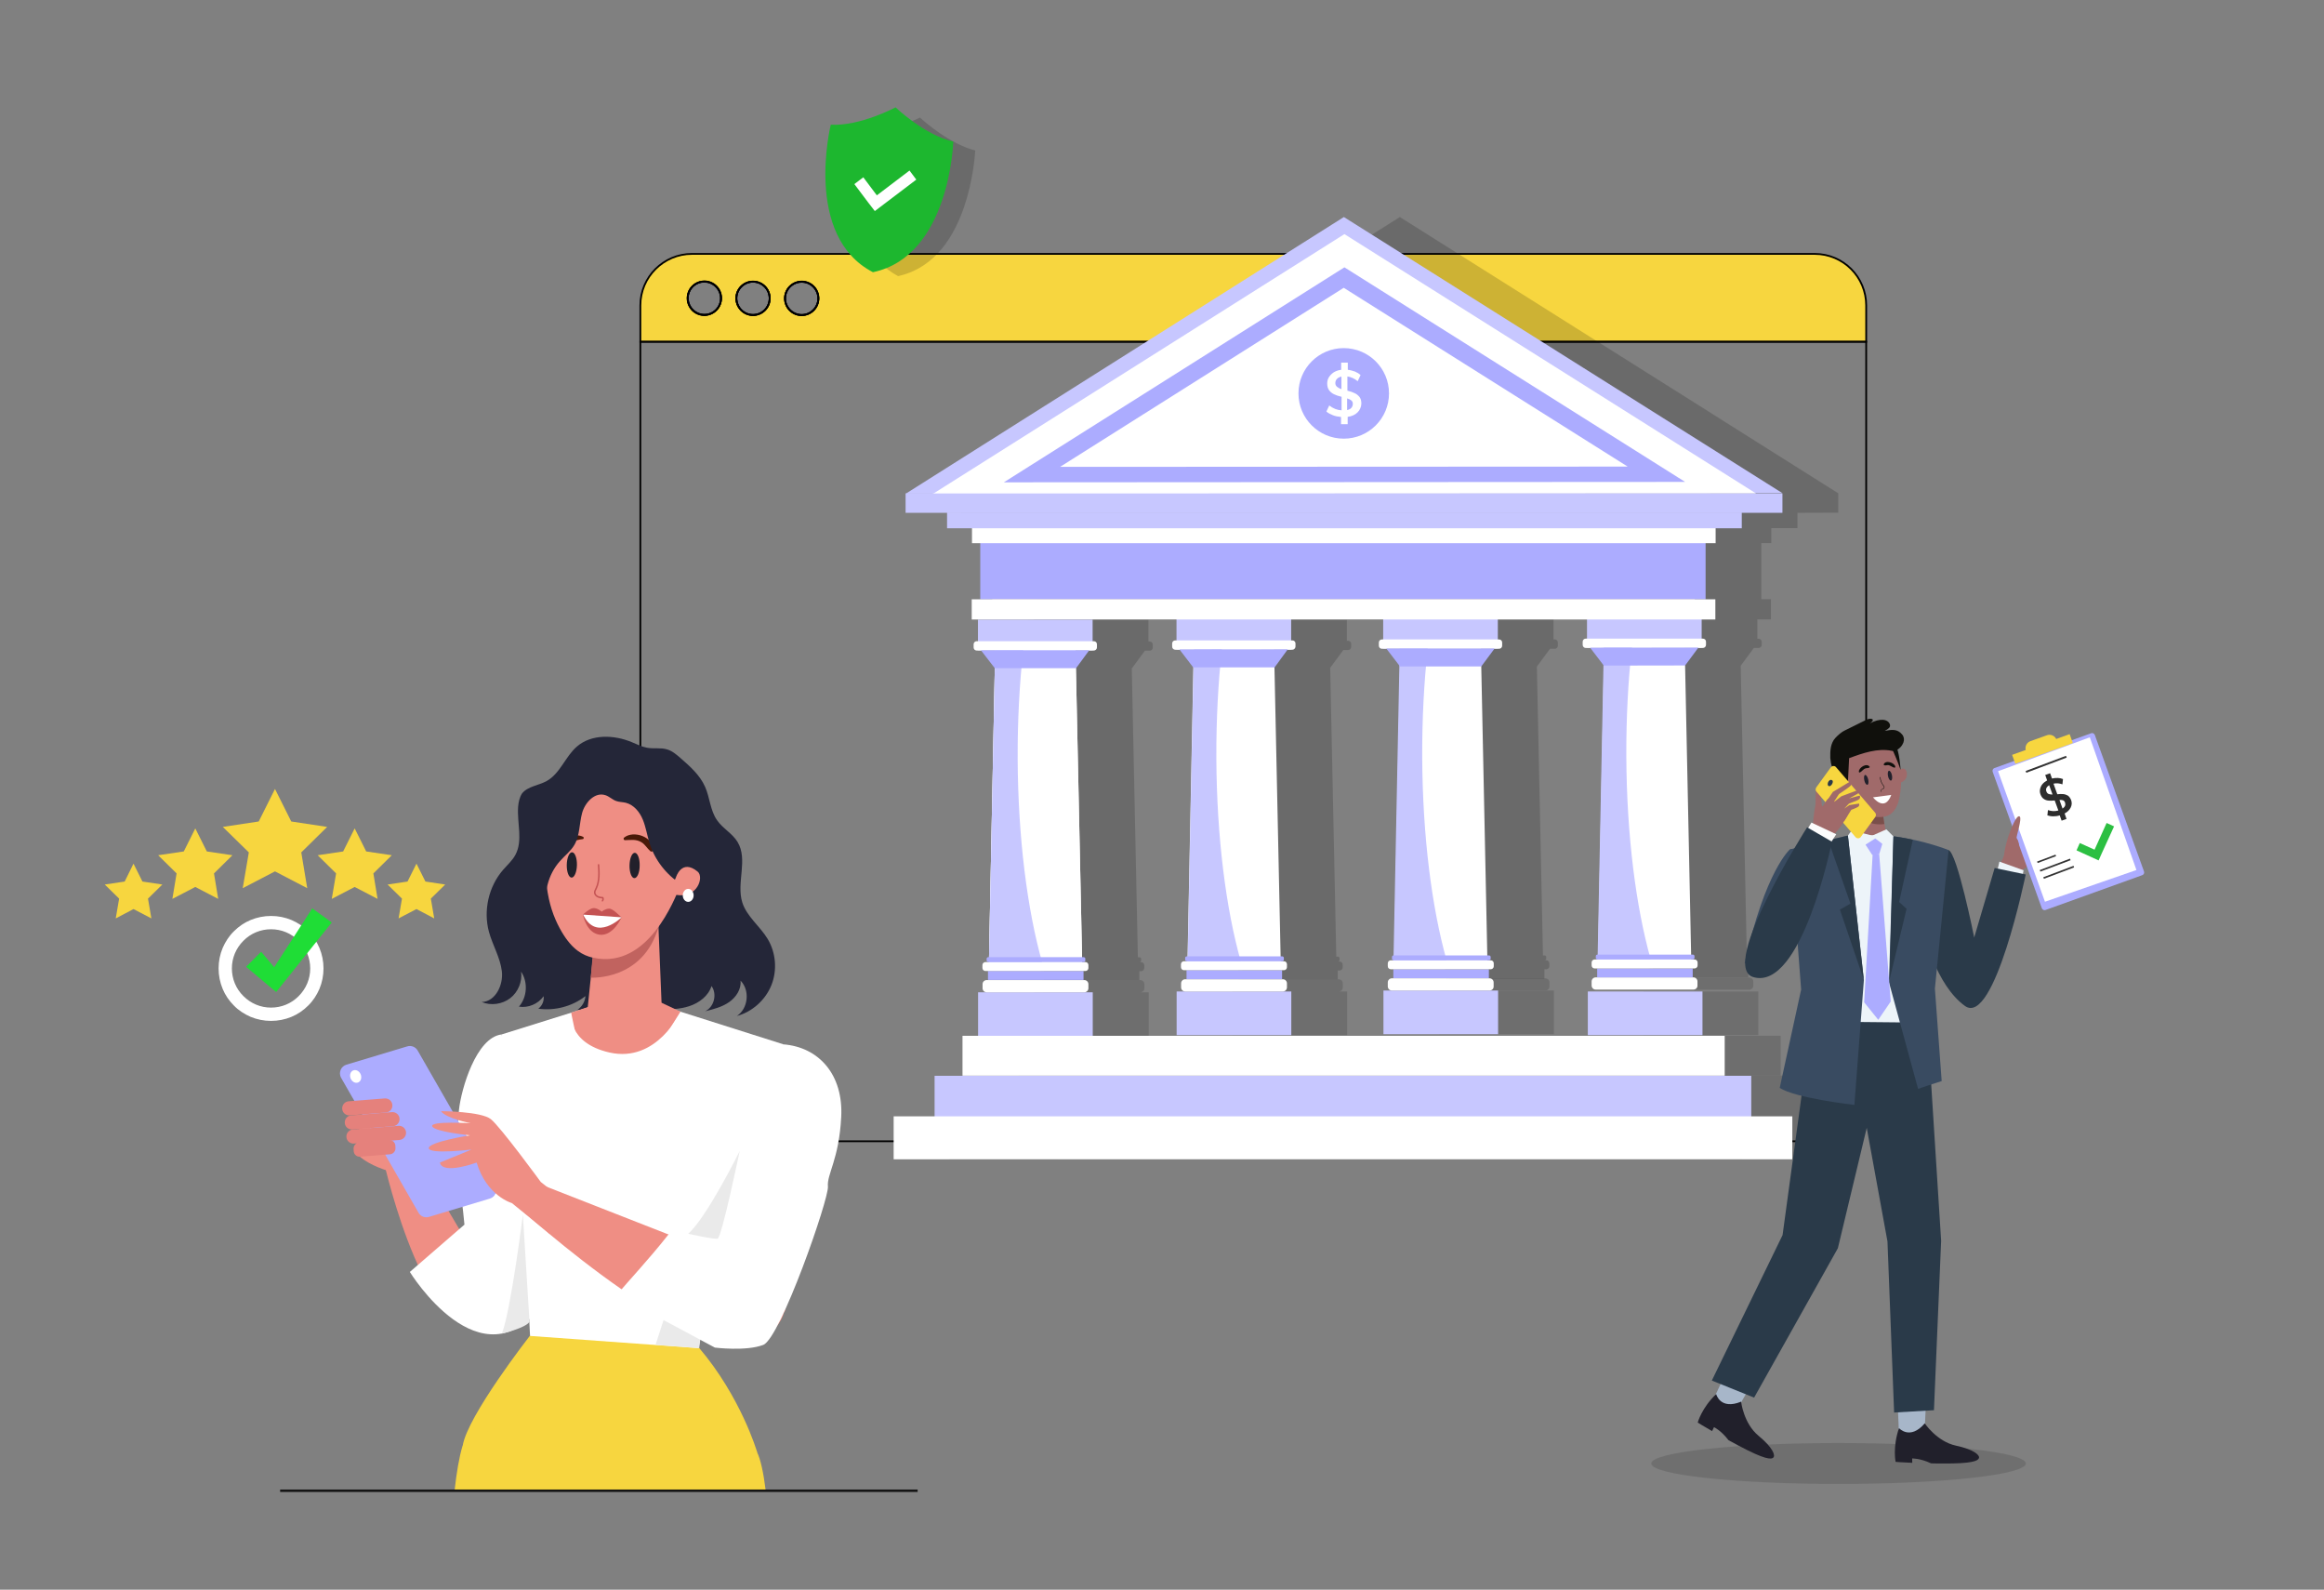<?xml version="1.0" encoding="utf-8"?>
<!-- Generator: Adobe Illustrator 26.4.1, SVG Export Plug-In . SVG Version: 6.00 Build 0)  -->
<svg version="1.1" id="Layer_1" xmlns="http://www.w3.org/2000/svg" xmlns:xlink="http://www.w3.org/1999/xlink" x="0px" y="0px"
	 viewBox="0 0 1714.8 1172.7" style="enable-background:new 0 0 1714.8 1172.7;" xml:space="preserve">
<rect x="0" y="0" width="1714.8" height="1172.7" fill="#808080" stroke="none"/>
<style type="text/css">
	.st0{fill:#F7D63F;stroke:#000000;stroke-width:1.308;stroke-miterlimit:10;}
	.st1{fill:none;stroke:#000000;stroke-width:1.308;stroke-miterlimit:10;}
	.st2{fill:none;stroke:#000000;stroke-width:1.308;stroke-miterlimit:10;}
	.st3{fill:none;stroke:#000000;stroke-width:1.308;stroke-miterlimit:10;}
	.st4{fill:none;stroke:#000000;stroke-width:1.308;stroke-miterlimit:10;}
	.st5{opacity:0.17;fill-rule:evenodd;clip-rule:evenodd;}
	.st6{opacity:0.14;}
	.st7{fill:#80989C;}
	.st8{fill:#C7C7FF;}
	.st9{fill:#E9CEB4;}
	.st10{fill:#FFFFFF;}
	.st11{fill:#ACACFF;}
	.st12{opacity:0.17;}
	.st13{opacity:0.22;}
	.st14{fill:#1DB72F;}
	.st15{fill:#EF8E84;}
	.st16{fill:#242638;}
	.st17{fill:#F7D63F;}
	.st18{fill:#C1635F;}
	.st19{fill:#21202B;}
	.st20{fill:#C45353;}
	.st21{fill:#491908;}
	.st22{fill:#E5817C;}
	.st23{fill:none;stroke:#141414;stroke-width:1.796;stroke-miterlimit:10;}
	.st24{fill:#1E1E1E;}
	.st25{fill:#A7B6C9;}
	.st26{fill:#2A3A49;}
	.st27{fill:#A06A6A;}
	.st28{fill:#EDF4F9;}
	.st29{fill:#7A4F4B;}
	.st30{fill:#394B61;}
	.st31{fill:#10100C;}
	.st32{opacity:0.25;}
	.st33{fill:#FCFCFC;}
	.st34{fill:none;stroke:#333333;stroke-width:1.18;stroke-miterlimit:10;}
	.st35{fill:none;stroke:#333333;stroke-width:1.396;stroke-miterlimit:10;}
	.st36{fill:none;stroke:#333333;stroke-width:1.239;stroke-miterlimit:10;}
	.st37{fill:#2CBF42;}
	.st38{fill:#EAEAEA;}
	.st39{fill:#2D2D2D;}
	.st40{fill:#1FDD36;}
</style>
<g id="Layer_2_00000089535583706132139920000008877217628369802885_">
</g>
<g>
	<path class="st0" d="M472.5,225.3v26.8h904.5v-26.8c0-21-17-38-38-38H510.6C489.6,187.3,472.5,204.4,472.5,225.3z M579.3,220
		c0-6.9,5.6-12.3,12.3-12.3c6.9,0,12.3,5.6,12.3,12.3c0,6.9-5.6,12.3-12.3,12.3C584.9,232.3,579.3,226.9,579.3,220z M543.3,220
		c0-6.9,5.6-12.3,12.3-12.3c6.9,0,12.3,5.6,12.3,12.3c0,6.9-5.6,12.3-12.3,12.3C548.9,232.3,543.4,226.9,543.3,220z M507.4,220
		c0-6.9,5.5-12.3,12.3-12.3s12.3,5.6,12.3,12.3c0,6.9-5.6,12.3-12.3,12.3C513,232.3,507.6,226.9,507.4,220z"/>
	
		<ellipse transform="matrix(0.707 -0.707 0.707 0.707 17.643 482.822)" class="st1" cx="591.6" cy="220.1" rx="12.3" ry="12.3"/>
	
		<ellipse transform="matrix(0.707 -0.707 0.707 0.707 7.148 457.374)" class="st1" cx="555.7" cy="220.1" rx="12.3" ry="12.3"/>
	
		<ellipse transform="matrix(0.16 -0.987 0.987 0.16 219.264 697.847)" class="st2" cx="519.7" cy="220.1" rx="12.3" ry="12.3"/>
	<path class="st3" d="M472.5,252.1v551.8c0,21,17,38,38,38h828.5c21,0,38-17.1,38-38V252.1H472.5z"/>
	
		<ellipse transform="matrix(0.924 -0.383 0.383 0.924 -44.639 215.645)" class="st4" cx="519.7" cy="220" rx="12.3" ry="12.3"/>
	
		<ellipse transform="matrix(0.707 -0.707 0.707 0.707 7.148 457.374)" class="st1" cx="555.7" cy="220.1" rx="12.3" ry="12.3"/>
	
		<ellipse transform="matrix(0.707 -0.707 0.707 0.707 17.643 482.822)" class="st1" cx="591.6" cy="220.1" rx="12.3" ry="12.3"/>
</g>
<g>
	<path class="st5" d="M1356.4,378.2l0-14.3l-87-54.8l-0.9-0.6l-235.6-148.4L709.5,364.2h-0.1v14.3l30.6,0l0,11.3l18.4,0v11h6.1
		l0,41.4h-6.3v14.9l4.6,0l0,16h-0.9c-1.3,0-2.3,1-2.3,2.3v2.3c0,1.3,1,2.3,2.3,2.3h3.3l9.9,13h0.1L771,706.2h-0.6
		c-0.7,0-1.2,0.5-1.2,1.2v1.2c0,0.7,0.5,1.2,1.2,1.2h-2.1c-1.2,0-2.2,1-2.2,2.2v2.2c0,1.2,1,2.2,2.2,2.2h1.9v6.6l70.5,0v-6.6h1.4
		c1.2,0,2.2-1,2.2-2.2v-2.2c0-1.2-1-2.2-2.2-2.2l-1.2,0c0.6,0,1.1-0.6,1.1-1.2v-1.2c0-0.7-0.5-1.2-1.2-1.2l-1.2,0l-4.5-213.2h0.1
		l9.6-13h3.5c1.3,0,2.3-1,2.3-2.3v-2.2c0-1.3-1-2.3-2.3-2.3h-0.9l0-16l61.9,0l0,15.4h-0.9c-1.2,0-2.3,1-2.3,2.3v2.3
		c0,1.3,1,2.3,2.3,2.3h3.3l9.9,13h0.1l-4.3,213.2h-0.6c-0.7,0-1.2,0.5-1.2,1.2v1.2c0,0.6,0.5,1.2,1.2,1.2h-2.1c-1.2,0-2.2,1-2.2,2.2
		v2.2c0,1.2,1,2.2,2.2,2.2h1.9v6.6l70.5,0v-6.6h1.4c1.2,0,2.2-1,2.2-2.2v-2.2c0-1.2-1-2.2-2.2-2.2h-1.3c0.7,0,1.2-0.5,1.2-1.2v-1.2
		c0-0.7-0.5-1.2-1.2-1.2h-1.2l-4.5-213.2h0.1l9.6-13h3.5c1.3,0,2.3-1,2.3-2.3l0-2.2c0-1.3-1-2.3-2.3-2.3h-0.9l0-15.4l67.9,0l0,14.8
		h-0.9c-1.2,0-2.3,1-2.3,2.3v2.2c0,1.3,1,2.3,2.3,2.3h3.3l9.5,12.4l-4.3,213.9h0c-0.7,0-1.2,0.5-1.2,1.2v1.2c0,0.6,0.5,1.2,1.1,1.2
		v0h-2c-1.2,0-2.2,1-2.2,2.2v2.2c0,1.2,1,2.2,2.2,2.2h1.9v6.6l70.5,0V715h1.4c1.2,0,2.2-1,2.2-2.2v-2.2c0-1.2-1-2.2-2.2-2.2h-1.3
		c0.7,0,1.2-0.5,1.2-1.2V706c0-0.7-0.5-1.2-1.2-1.2h-1.2l-4.5-213.2h0.1l9.6-13h3.5c1.3,0,2.3-1,2.3-2.3l0-2.3c0-1.3-1-2.3-2.3-2.3
		h-0.9l0-14.9l65.8,0l0,14.3h-0.9c-1.3,0-2.3,1-2.3,2.3v2.3c0,1.3,1,2.3,2.3,2.3h3.3l9.7,12.6l-4.3,213.6h-0.2
		c-0.7,0-1.2,0.5-1.2,1.2v1.2c0,0.7,0.5,1.2,1.2,1.2h-2.1c-1.2,0-2.2,1-2.2,2.2v2.2c0,1.2,1,2.2,2.2,2.2h1.9v6.6l70.5,0v-6.6h1.4
		c1.2,0,2.2-1,2.2-2.2V710c0-1.2-1-2.2-2.2-2.2l-1.3,0c0.7,0,1.2-0.5,1.2-1.2v-1.2c0-0.7-0.5-1.2-1.2-1.2l-1.2,0l-4.5-213.2h0.1
		l9.6-13h3.5c1.3,0,2.3-1,2.3-2.3v-2.2c0-1.3-1-2.3-2.3-2.3h-0.9l0-14.3l10,0V442h-7.1l0-41.4h7.4v-11l19.3,0l0-11.3L1356.4,378.2z"
		/>
	<g class="st6">
		<polygon points="1363.7,823.3 1333.4,823.3 1333.4,793.4 730.8,793.7 730.9,823.7 700.6,823.7 700.6,855.4 1363.7,855.1 		"/>
		<path d="M763,764.2l84.6,0l0-32.2l-6.2,0c1.7,0,3-1.4,3-3l0-3c0-1.7-1.4-3-3-3l-72.1,0c-1.7,0-3,1.4-3,3l0,3c0,1.7,1.4,3,3,3
			l36.1,0l-42.3,0L763,764.2z"/>
		<rect x="1212.8" y="731.4" width="84.6" height="32.2"/>
		<path d="M1218.6,730.1l72.1,0c1.7,0,3-1.4,3-3l0-3c0-1.7-1.4-3-3-3l-72.1,0c-1.7,0-3,1.4-3,3l0,3
			C1215.6,728.7,1216.9,730.1,1218.6,730.1z"/>
		<path d="M909.4,763.6l84.6,0l0-32.2l-42.3,0l36.1,0c1.7,0,3-1.4,3-3l0-3c0-1.7-1.4-3-3-3l-72.1,0c-1.7,0-3,1.4-3,3l0,3
			c0,1.7,1.4,3,3,3l-6.2,0L909.4,763.6z"/>
		<rect x="1062" y="730.7" width="84.6" height="32.2"/>
		<path d="M1068.2,730.7l72.1,0c1.7,0,3-1.4,3-3l0-3c0-1.7-1.4-3-3-3l-72.1,0c-1.7,0-3,1.4-3,3l0,3
			C1065.2,729.4,1066.6,730.7,1068.2,730.7z"/>
		<rect x="751.5" y="764.1" width="562.4" height="29.4"/>
	</g>
	<g>
		
			<ellipse transform="matrix(0.226 -0.974 0.974 0.226 459.228 1203.036)" class="st7" cx="986.3" cy="312.7" rx="9.7" ry="9.7"/>
		<polygon class="st8" points="991.6,160.1 668.3,364.2 1315.2,363.8 		"/>
		<rect x="732.1" y="423.2" class="st9" width="518.4" height="19"/>
		<rect x="689.6" y="793.6" class="st8" width="602.6" height="31.5"/>
		<rect x="659.4" y="823.5" class="st10" width="663.1" height="31.7"/>
		<rect x="721.6" y="457.1" class="st8" width="84.6" height="22.6"/>
		<rect x="721.7" y="732" class="st8" width="84.6" height="32.2"/>
		<path class="st10" d="M800.1,732l-72.1,0c-1.7,0-3-1.4-3-3l0-3c0-1.7,1.4-3,3-3l72.1,0c1.7,0,3,1.4,3,3l0,3
			C803.1,730.6,801.8,732,800.1,732z"/>
		<rect x="729" y="716.3" class="st11" width="70.5" height="6.6"/>
		<path class="st10" d="M800.9,716.3l-73.8,0c-1.2,0-2.2-1-2.2-2.2l0-2.2c0-1.2,1-2.2,2.2-2.2l73.8,0c1.2,0,2.2,1,2.2,2.2l0,2.2
			C803.1,715.3,802.1,716.3,800.9,716.3z"/>
		<polygon class="st10" points="798.5,709.7 729.7,709.7 734.3,479.7 793.6,479.7 		"/>
		<polygon class="st10" points="798.5,709.7 729.7,709.7 734.3,479.7 793.6,479.7 		"/>
		<path class="st10" d="M807.1,479.9l-86.4,0c-1.3,0-2.3-1-2.3-2.3l0-2.3c0-1.3,1-2.3,2.3-2.3l86.4,0c1.3,0,2.3,1,2.3,2.3l0,2.3
			C809.4,478.9,808.3,479.9,807.1,479.9z"/>
		<rect x="1171" y="455.2" class="st8" width="84.6" height="22.6"/>
		<rect x="1171.6" y="731.4" class="st8" width="84.6" height="32.2"/>
		<path class="st10" d="M1249.5,730l-72.1,0c-1.7,0-3-1.4-3-3l0-3c0-1.7,1.4-3,3-3l72.1,0c1.7,0,3,1.4,3,3l0,3
			C1252.6,728.7,1251.2,730,1249.5,730z"/>
		<rect x="1178.5" y="714.4" class="st11" width="70.5" height="6.6"/>
		<path class="st10" d="M1250.4,714.4l-73.8,0c-1.2,0-2.2-1-2.2-2.2l0-2.2c0-1.2,1-2.2,2.2-2.2l73.8,0c1.2,0,2.2,1,2.2,2.2l0,2.2
			C1252.6,713.4,1251.6,714.4,1250.4,714.4z"/>
		<polygon class="st10" points="1247.9,707.8 1179.1,707.8 1183.7,477.8 1243.1,477.7 		"/>
		<path class="st10" d="M1256.5,478l-86.4,0c-1.3,0-2.3-1-2.3-2.3l0-2.3c0-1.3,1-2.3,2.3-2.3l86.4,0c1.3,0,2.3,1,2.3,2.3l0,2.3
			C1258.8,476.9,1257.8,478,1256.5,478z"/>
		<rect x="868.1" y="456.5" class="st8" width="84.6" height="22.6"/>
		<rect x="868.2" y="731.4" class="st8" width="84.6" height="32.2"/>
		<path class="st10" d="M946.6,731.4l-72.1,0c-1.7,0-3-1.4-3-3l0-3c0-1.7,1.4-3,3-3l72.1,0c1.7,0,3,1.4,3,3l0,3
			C949.6,730,948.3,731.4,946.6,731.4z"/>
		<rect x="875.5" y="715.7" class="st11" width="70.5" height="6.6"/>
		<path class="st10" d="M947.4,715.7l-73.8,0c-1.2,0-2.2-1-2.2-2.2l0-2.2c0-1.2,1-2.2,2.2-2.2l73.8,0c1.2,0,2.2,1,2.2,2.2l0,2.2
			C949.6,714.7,948.6,715.7,947.4,715.7z"/>
		<polygon class="st10" points="945,709.1 876.2,709.1 880.8,479.1 940.1,479 		"/>
		<path class="st10" d="M953.6,479.3l-86.4,0c-1.3,0-2.3-1-2.3-2.3l0-2.3c0-1.3,1-2.3,2.3-2.3l86.4,0c1.3,0,2.3,1,2.3,2.3l0,2.3
			C955.8,478.3,954.8,479.3,953.6,479.3z"/>
		<rect x="1020.6" y="455.8" class="st8" width="84.6" height="22.6"/>
		<rect x="1020.8" y="730.7" class="st8" width="84.6" height="32.2"/>
		<path class="st10" d="M1099.1,730.7l-72.1,0c-1.7,0-3-1.4-3-3l0-3c0-1.7,1.4-3,3-3l72.1,0c1.7,0,3,1.4,3,3l0,3
			C1102.2,729.3,1100.8,730.7,1099.1,730.7z"/>
		<rect x="1028.1" y="715" class="st11" width="70.5" height="6.6"/>
		<path class="st10" d="M1100,715l-73.8,0c-1.2,0-2.2-1-2.2-2.2l0-2.2c0-1.2,1-2.2,2.2-2.2l73.8,0c1.2,0,2.2,1,2.2,2.2l0,2.2
			C1102.2,714,1101.2,715,1100,715z"/>
		<polygon class="st10" points="1097.5,708.4 1028.7,708.4 1033.3,478.4 1092.7,478.4 		"/>
		<path class="st10" d="M1106.1,478.6l-86.4,0c-1.3,0-2.3-1-2.3-2.3l0-2.3c0-1.3,1-2.3,2.3-2.3l86.4,0c1.3,0,2.3,1,2.3,2.3l0,2.3
			C1108.4,477.6,1107.4,478.6,1106.1,478.6z"/>
		<rect x="723.3" y="395.6" class="st11" width="535.2" height="46.5"/>
		<polygon class="st10" points="992,172.7 688.4,364.3 1295.7,364 		"/>
		<polygon class="st11" points="740.7,355.8 992,197.2 1243.4,355.5 		"/>
		<polygon class="st10" points="782.2,344.4 991.5,212.3 1201,344.2 		"/>
		<rect x="688" y="364.1" class="st10" width="607.6" height="13.7"/>
		<rect x="717.2" y="385.8" class="st10" width="548.7" height="14.9"/>
		<rect x="698.8" y="378" class="st8" width="586.4" height="11.7"/>
		<rect x="668.2" y="364" class="st8" width="647" height="14.3"/>
		<rect x="717" y="442.1" class="st10" width="548.7" height="14.9"/>
		<rect x="710.2" y="764.1" class="st10" width="562.4" height="29.4"/>
		<path class="st8" d="M750.9,560.1c-0.1-28.4,1.3-55.5,4.1-80.4l-20.7,0l-4.6,230l39.2,0C758,671,751.2,618.2,750.9,560.1z"/>
		<path class="st8" d="M897.5,559.4c-0.1-28.4,1.3-55.5,4.1-80.4l-20.7,0l-4.6,230l39.2,0C904.6,670.4,897.8,617.6,897.5,559.4z"/>
		<path class="st8" d="M1049.4,558.8c-0.1-28.4,1.3-55.5,4.1-80.4l-20.7,0l-4.6,230l39.2,0C1056.5,669.7,1049.7,616.9,1049.4,558.8z
			"/>
		<path class="st8" d="M1200,558.1c-0.1-28.4,1.3-55.5,4.1-80.4l-20.7,0l-4.6,230l39.2,0C1207.1,669,1200.3,616.3,1200,558.1z"/>
		<path class="st11" d="M799.6,709.7l-70.4,0c-0.7,0-1.2-0.5-1.2-1.2l0-1.2c0-0.7,0.5-1.2,1.2-1.2l70.4,0c0.7,0,1.2,0.5,1.2,1.2
			l0,1.2C800.8,709.2,800.3,709.7,799.6,709.7z"/>
		<polygon class="st11" points="794,492.9 734,492.9 723.8,479.7 803.7,479.7 		"/>
		<polygon class="st11" points="1243.4,490.9 1183.4,491 1173.3,477.8 1253.2,477.7 		"/>
		<path class="st11" d="M1249.1,707.8l-70.4,0c-0.7,0-1.2-0.5-1.2-1.2l0-1.2c0-0.7,0.5-1.2,1.2-1.2l70.4,0c0.7,0,1.2,0.5,1.2,1.2
			l0,1.2C1250.3,707.2,1249.7,707.8,1249.1,707.8z"/>
		<polygon class="st11" points="940.5,492.3 880.4,492.3 870.3,479.1 950.2,479 		"/>
		<path class="st11" d="M946.1,709.1l-70.4,0c-0.7,0-1.2-0.5-1.2-1.2l0-1.2c0-0.7,0.5-1.2,1.2-1.2l70.4,0c0.7,0,1.2,0.5,1.2,1.2
			l0,1.2C947.3,708.5,946.8,709.1,946.1,709.1z"/>
		<polygon class="st11" points="1093,491.6 1033,491.6 1022.9,478.4 1102.8,478.4 		"/>
		<path class="st11" d="M1098.7,708.4l-70.4,0c-0.7,0-1.2-0.5-1.2-1.2l0-1.2c0-0.7,0.5-1.2,1.2-1.2l70.4,0c0.7,0,1.2,0.5,1.2,1.2
			l0,1.2C1099.9,707.9,1099.3,708.4,1098.7,708.4z"/>
	</g>
	<g>
		<circle class="st11" cx="991.5" cy="290.2" r="33.4"/>
		<g>
			<g>
				<path class="st10" d="M1001.7,304.2c-1.8,1.8-4.2,2.9-7.3,3.3v5.4h-4.9v-5.3c-2.2-0.2-4.2-0.6-6-1.3c-1.8-0.7-3.5-1.6-4.8-2.7
					l2.1-4.5c2.8,2.2,5.8,3.4,9.1,3.6v-10c-2.2-0.5-4-1.1-5.4-1.8c-1.5-0.7-2.7-1.6-3.7-2.9c-1-1.3-1.5-3-1.5-5.1
					c0-1.7,0.4-3.3,1.3-4.7c0.9-1.4,2.1-2.6,3.6-3.6c1.6-0.9,3.3-1.6,5.4-1.8v-5.3h4.9v5.3c1.9,0.2,3.6,0.7,5.3,1.3
					c1.6,0.7,3,1.5,4.1,2.6l-2.1,4.5c-2.3-1.9-4.9-3.1-7.6-3.5v10.5c2.2,0.5,3.9,1.1,5.3,1.8c1.4,0.6,2.6,1.6,3.6,2.8
					c1,1.3,1.4,2.9,1.4,4.9C1004.4,300.2,1003.5,302.4,1001.7,304.2z M986.5,285.3c0.8,0.7,1.9,1.3,3.3,1.8v-9.3
					c-1.4,0.3-2.5,0.9-3.3,1.7c-0.8,0.8-1.2,1.9-1.2,3.1C985.3,283.7,985.7,284.6,986.5,285.3z M997.1,300.9
					c0.7-0.8,1.1-1.8,1.1-3.1c0-1-0.4-1.8-1.1-2.4c-0.7-0.6-1.7-1.1-3.1-1.5v8.6C995.4,302.2,996.4,301.7,997.1,300.9z"/>
			</g>
		</g>
	</g>
</g>
<g>
	<g>
		<path class="st12" d="M632.9,99.1c-1.1,5.2-4.4,22.7-3.3,42.3c1.7,30.5,12.9,51.5,33.1,62.3c22.4-5,38.8-22.2,48.7-51.1
			c6.3-18.5,7.9-36.3,8.2-41.6c-18.4-4.7-36.3-20.2-40.8-24.3C673.3,89.4,651.9,99.5,632.9,99.1z"/>
		<path class="st13" d="M670,162.8c2.3-0.9,4-3,4.4-5.6c0.5-3.9-2.2-7.5-6.1-8s-7.5,2.2-8,6.1c-0.3,2.4,0.6,4.7,2.3,6.2l-4.1,11.8
			c-0.5,1.5,0.5,3.2,2.1,3.4l7.7,1.1c1.7,0.2,3.1-1.2,2.9-2.8L670,162.8z"/>
		<path class="st14" d="M703.4,104.4c-21.1-4.6-42.6-25.2-42.6-25.2S634.6,93.2,613,92c0,0-20.4,82.1,31.1,108.8
			C700.9,188.9,703.4,104.4,703.4,104.4z"/>
	</g>
	<polygon class="st10" points="671.1,125.8 647,144.1 637,130.8 630.4,135.8 640.4,149.1 645.5,155.7 652.1,150.7 676.1,132.5 	"/>
</g>
<g>
	<g>
		<g>
			<g>
				<path class="st15" d="M352.9,789.5l-9.4,125L305.3,850l-21.8,8.2c0,0,32.8,145.1,78.7,115.6c45.9-29.5,26.5-133.5,26.5-133.5
					L352.9,789.5z"/>
			</g>
			<g>
				<path class="st10" d="M370.1,763.1c-18.9,2.3-29.8,40.6-31.4,55.3c-1.6,14.7-2.8,36-0.1,52.4c2.7,16.4,4.1,32.6,4.1,32.6
					l-40.3,34.9c0,0,52.3,85.1,98.1,23.9C415.4,942.4,370.1,763.1,370.1,763.1z"/>
			</g>
			<g>
				<path class="st15" d="M532.6,855l-3,102.1c0,0,49.7,18.3,49.7,9.3c0-9,17.8-128.4,17.8-128.4L532.6,855z"/>
			</g>
			<g>
				<path class="st16" d="M382.3,595.1c-0.9,12,3.7,24.9-2,35.5c-2.3,4.3-6,7.5-9.2,11.2c-10.6,12.3-14.6,30-10.3,45.7
					c2.7,9.8,8.3,18.9,9.5,29c1.2,10.1-4.7,22.4-14.9,22.7c6.8,2.8,15.1,1.7,21-2.8c5.9-4.5,9.1-12.3,8.1-19.6
					c5.2,7.7,4.5,18.8-1.6,25.8c6.9,1.1,14.2-2,18.2-7.7c0.5,3.5-1.1,7.1-3.9,9.2c12.2,1.7,25.1-1.7,34.8-9.3
					c-0.3,4.1-2.6,7.9-6,10.2c20-0.1,40.1-0.2,60.1-0.3c7.6,0,15.4-0.1,22.6-2.5c7.2-2.4,14-7.5,16.3-14.8
					c4.3,5.9,1.9,15.5-4.7,18.6c6.1-1.5,12.4-3.1,17.6-6.7c5.2-3.6,9.2-9.6,8.5-15.9c7.1,7.1,5.7,20.6-2.7,26.1
					c11.4-3.1,21.1-11.8,25.5-22.8c4.4-11,3.3-24-2.8-34.1c-5.7-9.4-15.4-16.5-18.7-26.9c-4.5-14.4,4.4-31.7-3.5-44.6
					c-3.8-6.3-10.9-9.9-15.1-16c-5.1-7.2-5.3-16.8-8.9-24.8c-3.8-8.5-11-14.9-18-21c-3-2.6-6.2-5.4-10.1-6.5
					c-4.7-1.4-9.8-0.3-14.7-1.2c-3.9-0.7-7.5-2.6-11.2-4.1c-13.2-5.5-29.7-6.1-40.5,3.2c-8.6,7.4-12.4,20-22.4,25.5
					c-6,3.3-13.8,3.8-18.1,9.1C383.4,588.1,382.6,591.6,382.3,595.1z"/>
			</g>
			<g>
				<polygon class="st15" points="531.7,762.2 488.3,743.9 485.4,672.4 440.6,675.6 433.6,743.8 420.9,751.3 382.7,877.9 
					468.1,896.4 				"/>
			</g>
			<g>
				<path class="st10" d="M434.4,743l-64.3,20.1c0,0-0.1,56.6-8.6,86.7c-3.7,13-1.2,27.4,7.6,37.7c4.3,4.9,10,9.6,17.8,12.9
					l5.3,107.3l123.1-12.5c0,0,32.4-175,62.5-224.9L488.5,742L434.4,743z"/>
			</g>
			<g>
				<path class="st17" d="M558.7,1071.4l-40.5,28.3H368l-26.6-33.1c3.3-21.9,49.5-81.1,49.5-81.1l0.3,0l124.4,9l0.4,0
					C546.5,1030.4,558.4,1070.2,558.7,1071.4C558.7,1071.4,558.7,1071.4,558.7,1071.4z"/>
			</g>
			<g>
				<path class="st18" d="M437.2,706.3l-1.3,14.9c0,0,38.5,2.5,50-37.4C497.3,644,437.2,706.3,437.2,706.3z"/>
			</g>
			<path class="st15" d="M503.6,649.1c-1.5,2.7-16.9,52.4-50.7,57.9c-4.8,0.8-10,0.7-15.7-0.6c-6.9-1.6-14.8-5.6-22.6-18.8
				c-9.3-15.8-15.1-36.3-10.7-76.6c0.4-3.9,0.8-7.1,1.2-10c1.8-13,5.7-19.5,15.1-27.6c8.4-7.3,18.2-11.8,27.8-13.8
				c10.7-2.2,21.3-1.4,29.3,1.9c10.8,4.5,18.4,10.6,23.7,17.7c6.7,8.9,9.8,17.6,10.8,26.1C514,623.4,506.3,641.9,503.6,649.1z"/>
			<g>
				<path class="st15" d="M502.1,746.3c0,0-59.8,96.3-60.9,93S421.4,747,421.4,747l16.5-5.5l50.2-1.8L502.1,746.3z"/>
			</g>
			<g>
				<path class="st19" d="M425.7,638.1c0.1-5.1-1.5-9.4-3.6-9.4c-2.1,0-3.8,4.1-3.9,9.3s1.5,9.4,3.6,9.4
					C423.8,647.4,425.6,643.3,425.7,638.1z"/>
			</g>
			<g>
				<path class="st19" d="M472,638.5c0.1-5.1-1.5-9.4-3.6-9.4c-2.1,0-3.8,4.1-3.9,9.3c-0.1,5.1,1.5,9.4,3.6,9.4
					C470.2,647.8,472,643.7,472,638.5z"/>
			</g>
			<g>
				<path class="st20" d="M444.6,665c0.2,0,0.3-0.1,0.4-0.2c0.6-0.8,0.7-1.9,0.3-2.8c-0.1-0.2-0.2-0.3-0.4-0.3
					c-1.2-0.1-2.4-0.2-3.5-0.7c-0.9-0.4-1.9-1.2-2-2.4c-0.1-0.9,0.3-1.7,0.8-2.6l0.2-0.4c2.6-5.6,2.2-12.3,1.8-17.7
					c0-0.3-0.3-0.5-0.6-0.5c-0.3,0-0.5,0.3-0.5,0.6c0.4,5.5,0.8,11.8-1.7,17.1l-0.2,0.4c-0.5,1-1,2-0.9,3.2c0.1,1.3,1.1,2.6,2.6,3.3
					c1.1,0.5,2.4,0.7,3.5,0.8c0.1,0.5,0,1-0.3,1.5c-0.2,0.2-0.1,0.6,0.1,0.7C444.3,665,444.4,665,444.6,665z"/>
			</g>
			<g>
				<path class="st21" d="M460.5,617.9c6.9-5.7,21.9-0.5,21.5,9.2c0,0.9-1.3,1.5-2,0.9c-2.5-2.1-3.9-5-6.7-6.7
					c-4-2.4-7.8-1.6-12.1-1.5C460.1,619.8,459.8,618.4,460.5,617.9L460.5,617.9z"/>
			</g>
			<g>
				<path class="st21" d="M430,619c-5.8,0.6-10.7,3.3-16.3,4.1c-0.9,0.1-1.3-1-0.7-1.6c4.1-4,12-7,17.4-4.1
					C431,617.9,430.7,619,430,619L430,619z"/>
			</g>
			<g>
				<path class="st16" d="M396.9,623.5c0.1-11.1,0.2-22.7,4.9-32.8c3.2-6.8,8.2-12.6,13.1-18.2c4.1-4.7,8.3-9.4,13.4-13
					c7.7-5.3,17.1-7.6,26.4-7.9c14-0.4,28.2,3.9,39.2,12.6c12.8,10.1,20.9,25.8,22.3,42.1c1.4,16.3-3.8,32.9-13.6,45.9
					c-11-6.9-19.4-17.8-23.3-30.1c-1.8-5.8-2.7-11.9-5-17.5c-2.3-5.6-6.6-10.9-12.5-12.4c-2.4-0.6-4.9-0.5-7.1-1.3
					c-2.9-1-5.1-3.4-8-4.3c-7.7-2.6-15.1,5.4-17.2,13.2c-2.1,7.8-1.6,16.5-5.7,23.5c-2.7,4.6-7.1,7.9-10.6,11.9
					c-8.9,9.9-12.5,24.3-9.3,37.2C396.9,657.2,396.9,640,396.9,623.5z"/>
			</g>
			<g>
				<g>
					<path class="st15" d="M498.7,647.4c0,0,4.1-14.3,16.1-4.4c4.8,3.9-0.1,20-16,17.1C498.8,660.2,493.9,657,498.7,647.4z"/>
				</g>
			</g>
			<g>
				<g>
					<path class="st20" d="M458.7,676.6c0,0-6.2,14.3-16.4,12.9c-9.8-1.4-12.2-14.8-12.2-14.8s4.9-4.6,7.6-4.8
						c3-0.3,6.3,2.6,6.3,2.6s2.4-2.1,5.4-2.2C452.4,670.2,456.7,675.4,458.7,676.6z"/>
				</g>
				<g>
					<path class="st10" d="M430.3,674.7l28.4,2C458.7,676.6,440,695.2,430.3,674.7z"/>
				</g>
			</g>
			<g>
				<path class="st15" d="M351.9,877l-44.4-51c0,0-34.7-13-37.8-9.4c-3.1,3.6-7.5,33.2-7.5,33.2s7.7,12.2,40.6,17.9
					c2.7,0.5,24,28.2,24,28.2L351.9,877z"/>
			</g>
			<g>
				<path class="st15" d="M328.5,849.9c0,0-16.7-26.3-32.6-40.7c-6.1-5.5-15.5-23.4-19-19.3c-3.5,4.2,12.2,28.5,11.3,30
					c-0.2,0.2-0.5,1.5-0.4,2.6c1.4,11.7,7.5,17.5,16.4,25.1l3.5,2.9L328.5,849.9z"/>
			</g>
			<g>
				<path class="st11" d="M255.6,785.4l44.9-13.5c3-0.9,6.2,0.4,7.7,3.1l57.1,99.5c2.1,3.7,0.3,8.5-3.9,9.7l-44.9,13.5
					c-3,0.9-6.2-0.4-7.7-3.1l-57.1-99.5C249.6,791.4,251.5,786.6,255.6,785.4z"/>
			</g>
			<g>
				<path class="st22" d="M284.7,820.7l-26.6,2.1c-2.9,0.2-5.4-1.9-5.6-4.8l0,0c-0.2-2.9,1.9-5.4,4.8-5.6l26.6-2.1
					c2.9-0.2,5.4,1.9,5.6,4.8l0,0C289.8,818,287.6,820.5,284.7,820.7z"/>
			</g>
			<g>
				<path class="st22" d="M290,830.8l-30,2.4c-2.9,0.2-5.4-1.9-5.6-4.8v0c-0.2-2.9,1.9-5.4,4.8-5.6l30-2.4c2.9-0.2,5.4,1.9,5.6,4.8
					v0C295,828,292.9,830.6,290,830.8z"/>
			</g>
			<g>
				<path class="st22" d="M294.8,840.9l-33.6,2.7c-2.9,0.2-5.4-1.9-5.6-4.8l0,0c-0.2-2.9,1.9-5.4,4.8-5.6l33.6-2.7
					c2.9-0.2,5.4,1.9,5.6,4.8l0,0C299.8,838.2,297.6,840.7,294.8,840.9z"/>
			</g>
			<g>
				<path class="st22" d="M287.8,851.5l-22.1,1.8c-2.4,0.2-4.5-1.6-4.7-4l-0.1-1.7c-0.2-2.4,1.6-4.5,4-4.7L287,841
					c2.4-0.2,4.5,1.6,4.7,4l0.1,1.7C292,849.1,290.2,851.3,287.8,851.5z"/>
			</g>
			<g>
				<path class="st15" d="M381.8,889.9c0,0,143.9,131.4,184.1,96.1c40.1-35.2-24-56.3-24-56.3l-141.5-55.4L381.8,889.9z"/>
			</g>
			<g>
				<path class="st15" d="M405.4,910l-27.7-22.5c0,0-18.6-5.2-26-29.9c0,0-25.1,9.3-27.1,0L348,848c0,0-31,3.7-31.6-0.9
					c-0.7-4.6,30.4-9.6,30.4-9.6s-26.6-2.6-27.9-6.7c-1.3-4,28.4-2.2,28.4-2.2s-18.3-3.6-21.9-8.9c0,0,29.6,0.1,36.8,5.9
					s36.8,46.3,36.8,46.3l17.6,14L405.4,910z"/>
			</g>
			<g>
				<path class="st10" d="M577.9,770.4c26.5,2,44.5,22.6,42.8,53.7c-1.6,31.1-10.7,42.2-9.8,51.2c0.8,9-35,111.8-47.7,116.8
					c-12.7,4.9-35.7,2-35.7,2s-70.3-37.5-72.3-38.3c-2-0.8,53.7-56.2,59.4-80.4c5.7-24.2,19.7-35.6,23.8-45.9
					C542.5,819.2,554.7,768.6,577.9,770.4z"/>
			</g>
			<g>
				<path class="st17" d="M335.4,1099.7c1.5-13.5,3.4-24.8,5.9-33.1l91.2-51.1c0,0,107,19.6,126.1,55.8c0,0,0,0,0,0
					c2.5,4.8,4.7,14.7,6.4,28.3H335.4z"/>
			</g>
		</g>
	</g>
	<polyline class="st23" points="677.1,1099.7 555.8,1099.7 508.9,1099.7 358.6,1099.7 326.1,1099.7 206.7,1099.7 	"/>
</g>
<ellipse class="st10" cx="507.8" cy="660.5" rx="4" ry="4.8"/>
<ellipse transform="matrix(0.925 -0.379 0.379 0.925 -281.338 158.479)" class="st10" cx="262.3" cy="794.6" rx="4" ry="4.8"/>
<g class="st12">
	<ellipse class="st24" cx="1356.6" cy="1079.6" rx="138.2" ry="15.1"/>
</g>
<g>
	<g>
		<path class="st25" d="M1420.3,1052c0,0,2.2-43.5,3-74.8l-26.5-1.3c0,0,4.6,77.1,4.2,79.7c-0.4,2.6,7.3,6.7,7.3,6.7l9-3.5
			L1420.3,1052z"/>
	</g>
	<g>
		<path class="st19" d="M1443.1,1066.4c-13.9-3-22.9-16.4-22.9-16.4c-10.9,12.7-19,3.5-19,3.5c-4.8,14.1-2.5,24.9-2.5,24.9
			s4.2,0.4,12.3,0.7l-0.1-3.2c0,0,5.6-0.3,14,3.6c2.5,0.1,5.3,0.1,8.2,0.1c22.5,0.2,26.4-2,27.1-4
			C1460.9,1073.6,1457,1069.4,1443.1,1066.4z"/>
	</g>
</g>
<g>
	<g>
		<path class="st25" d="M1283.9,1035.9c0,0,21.9-37.6,37.1-65l-23-13.3c0,0-31.3,70.6-32.9,72.7c-1.6,2.1,3.4,9.3,3.4,9.3l9.6,1
			L1283.9,1035.9z"/>
	</g>
	<g>
		<path class="st19" d="M1297.5,1059.1c-11-9.1-12.8-25.1-12.8-25.1c-15.5,6.3-18.4-5.6-18.4-5.6c-10.8,10.3-13.6,21-13.6,21
			s3.6,2.3,10.6,6.3l1.4-2.9c0,0,5.1,2.3,10.7,9.6c2.2,1.2,4.6,2.5,7.2,3.9c19.9,10.6,24.4,10.4,25.9,8.9
			S1308.5,1068.2,1297.5,1059.1z"/>
	</g>
</g>
<g>
	<polygon class="st26" points="1338.1,751.5 1333.4,778.2 1315.3,911.1 1263.1,1018.4 1294.3,1031 1356.1,920.8 1377.4,832 
		1392.7,915.8 1397.6,1042 1427,1040.3 1432.3,915.3 1421.9,751.7 	"/>
</g>
<g>
	<path class="st27" d="M1472.1,645.9l9.2-20.3c0,0,11.6-13.4,13.7-12.6c2.1,0.8,15,10.7,15,10.7s-6.1,12.3-20.4,19.3
		c-1.2,0.6-5.1,11.7-5.1,11.7L1472.1,645.9z"/>
</g>
<g>
	<polygon class="st28" points="1473.7,642.5 1475.3,635.6 1493.1,642 1491.7,650 	"/>
</g>
<g>
	<path class="st26" d="M1437.7,627.1c6.4,1.6,19,64.5,19,64.5l15.1-51.3l22.9,4.8c0,0-23.1,112.5-44.8,97
		c-21.7-15.6-30.3-54.1-30.3-54.1L1437.7,627.1z"/>
</g>
<g>
	<polygon class="st27" points="1386,581.9 1392.7,620.4 1366.7,620.3 1366.1,586.6 	"/>
</g>
<g>
	<path class="st28" d="M1389.8,615.9c0,0,23.5,2.8,45.9,13.3c0,0-6.3,46.6-12.5,89.2l-0.9,36l-82.2-0.8l1.7-34.2l-17.5-91.3
		c0,0,29.5-10.5,38.7-11C1372.2,616.6,1389.8,615.9,1389.8,615.9z"/>
</g>
<g>
	<polygon class="st28" points="1363,617.1 1366.3,612.6 1381.5,616.4 1391.9,611.8 1397.7,617.6 1380.7,621.7 1363.7,619.7 	"/>
</g>
<g>
	<polygon class="st11" points="1383.7,618.5 1388.9,622.5 1386.6,630.1 1381.4,630.6 1376.5,623.1 	"/>
</g>
<g>
	<path class="st29" d="M1366.1,588.6c0,0,2.9,21.9,24.3,19.3l-1.2-8.4L1366.1,588.6z"/>
</g>
<g>
	<path class="st30" d="M1363.5,616.4l11.8,106.6l-7,92.1c0,0-43.8-5-55.1-12.6l15.8-72.5l-7.9-103.5
		C1320.9,626.4,1350.2,619.6,1363.5,616.4z"/>
</g>
<g>
	<path class="st30" d="M1397.1,616.9l-3.3,107.7l21.5,78.7c0,0,1.6-0.8,17.4-5.8l-5-68.2l10.1-102.2
		C1437.7,627.1,1420.9,620.1,1397.1,616.9z"/>
</g>
<g>
	<polygon class="st11" points="1386.6,630.1 1395.1,738.8 1385.9,752.3 1375.5,739.4 1381.8,629.6 	"/>
</g>
<g>
	<path class="st30" d="M1320.9,626.4c0,0-18.4,15.5-33.6,84.3l14.3-2.1l30.7-45.9C1332.4,662.8,1333.6,625.2,1320.9,626.4z"/>
</g>
<g>
	<path class="st26" d="M1375.2,722.7l-11.7-106.3c-3.8,0.9-9.1,2.1-14.5,3.4l16.4,46.8l-7.8,4.4L1375.2,722.7z"/>
</g>
<path class="st31" d="M1354.4,544.2c1.7-1.8,4.5-4.3,6.7-5.3c5.5-2.7,11.1-5.5,16.6-8.2c3.4-1.3,6.3,0,2.1,2.9
	c7.4-4,13.3-3.2,14.7,0.8c0.6,2.3-1.2,3.2-3.8,4.8c4.7-0.9,9.2-1.8,12.8,2.6c0,0,3,3.1,0.1,7.7c-2.1,3.4-4.7,3.7-6.3,5.7l-1.4,1.6
	l-0.9-6.3c-1.3,3.2-9.8-0.3-9.8-0.3c-0.3,4.2-7.5,8.8-13.2,11.3c-1.4,0.7-3.3,0.9-5.1,1.5c2.2,7.6-1.9,15.8-2.9,15.8
	c-1.1,0-1.4-1.1-1.4-1.1c-0.8-1.8-2.6-4.3-5.1-3c-0.7,0.4-1.1,1.2-1.3,2.3c-0.8-1.8-1.8-4.1-2-4.6c-2-4.2-3.3-8.6-3.7-13.3
	C1350.4,553.6,1350.6,548.3,1354.4,544.2z"/>
<g>
	<path class="st26" d="M1397.1,616.9c0,0,9,1.3,14.3,2.6l-10.1,45.9l5.5,5l-12.6,52.4L1397.1,616.9z"/>
</g>
<g>
	<g>
		<path class="st27" d="M1400.6,568.8c0,0,3.1-3.1,5.1-1.3c2.2,1.8,2.3,8.6-4.1,10C1401.6,577.4,1399.9,574,1400.6,568.8z"/>
	</g>
	<path class="st27" d="M1390.4,544.6c-4.2-2.3-9-3.3-13.6-3.2c-7.9,0.1-14.9,3.2-19,10.2c-3.4,5.7-3.3,12-2.1,17.4
		c1.7,7.5,6.3,12.6,6.3,12.6c1.7,2.6,3.3,6,5,8.6c8.7,12.9,17.9,13.4,24,12.1c5.7-1.2,8.2-6.4,9.5-9.8c3.1-10.5,3-23.6,0.1-33.8
		C1398.9,552.5,1395.9,547.6,1390.4,544.6z"/>
	<g>
		<path class="st31" d="M1396.7,553.7c0,0,4.1,9.2,5.7,14.3c0,0-0.9-14.5-3.7-17.9C1396,546.7,1396.7,553.7,1396.7,553.7z"/>
	</g>
	<g>
		<path class="st19" d="M1375.6,575.6c-0.4-2-0.2-3.8,0.6-3.9c0.8-0.2,1.8,1.3,2.3,3.3c0.4,2,0.2,3.8-0.6,3.9
			C1377,579.1,1376,577.6,1375.6,575.6z"/>
	</g>
	<g>
		<path class="st19" d="M1393.1,572.5c-0.4-2-0.1-3.8,0.7-3.9c0.8-0.2,1.8,1.3,2.2,3.3c0.4,2,0.1,3.8-0.7,3.9
			C1394.5,576,1393.5,574.5,1393.1,572.5z"/>
	</g>
	<g>
		<g class="st32">
			<path class="st10" d="M1392.3,548L1392.3,548C1392.3,548,1392.3,548,1392.3,548z"/>
		</g>
	</g>
	<g>
		<path class="st31" d="M1388.2,584.1c-0.1,0-0.1,0-0.2,0c-0.4-0.4-0.5-0.7-0.3-1.3c0.1-0.3,0.4-0.4,0.6-0.5c0.1,0,0.1,0,0.2-0.1
			l0.2-0.1c0.4-0.2,0.8-0.3,1-0.6c0.3-0.3,0.6-0.7,0.4-1.1c-0.1-0.2-0.2-0.4-0.4-0.6l0,0c-1.5-1.8-2.4-4.1-2.6-6.4
			c0-0.1,0.1-0.2,0.2-0.2c0.1,0,0.2,0.1,0.2,0.2c0.2,2.3,1.1,4.5,2.5,6.2l0,0c0.2,0.2,0.3,0.4,0.4,0.7c0.2,0.6-0.1,1.2-0.5,1.5
			c-0.3,0.3-0.8,0.5-1.2,0.6l-0.2,0.1c-0.1,0-0.2,0.1-0.2,0.1c-0.2,0.1-0.4,0.1-0.4,0.2c-0.1,0.4-0.1,0.6,0.2,0.9
			C1388.3,583.9,1388.3,584,1388.2,584.1C1388.2,584.1,1388.2,584.1,1388.2,584.1z"/>
	</g>
	<g>
		<path class="st31" d="M1393.5,539.7c-6.1-0.2-12-2.7-18.1-2.3c-8,0.6-14.7,6.2-20.6,11.8c-0.6-1.2-0.9-2.6-0.7-4
			c-1.4,1.5-1.9,3.7-1.4,5.7c-0.8,0,0.9,0.7,0.1,0.4c0.7,1-0.8,1.1,0.2,1.8c-1.6,1.6-1.7,4-1.5,6.2c0.8,7.4,4.7,14.1,8.5,20.5
			c1.1-0.2,2.3-0.4,3.4-0.6c0.3-6.6,0.7-13.2,1-19.9c10.2-3.8,21.1-7.6,31.7-5.4c0.6,0.1,1.3,0.3,1.8-0.1c0.4-0.2,0.6-0.7,0.8-1.2
			c1.9-4.5,1.2-7.3,0.7-12.1c-0.3,2,0.5,1.8-0.5,3.5c-0.1-2.3-1.3-1.9-1.4-4.1C1396.9,541.9,1395.6,539.8,1393.5,539.7z"/>
	</g>
	<g>
		<path class="st15" d="M1365.4,579.6c0,0-1.3-6.9-7.8-2.9c-2.6,1.6-1,9.4,7,8.9C1364.7,585.6,1367.3,584.4,1365.4,579.6z"/>
	</g>
	<g>
		<path class="st31" d="M1390.2,564.4c0.7,0.5,2,0,2.8,0c1.9,0.1,3.1,1.6,4.8,1.9c0.5,0.1,0.7-0.3,0.7-0.7c-0.5-3-7.3-5.2-8.6-1.7
			C1389.9,564.1,1390,564.3,1390.2,564.4L1390.2,564.4z"/>
	</g>
	<g>
		<path class="st31" d="M1379.4,566.1c-0.6,0.7-2,0.4-2.8,0.7c-1.8,0.5-2.6,2.2-4.2,3c-0.4,0.2-0.8-0.1-0.8-0.5
			c-0.2-3,5.8-6.8,7.9-3.7C1379.7,565.7,1379.6,566,1379.4,566.1L1379.4,566.1z"/>
	</g>
	<g>
		<path class="st10" d="M1395.5,586.4l-13.5,1.8C1382.1,588.2,1390.6,599.5,1395.5,586.4z"/>
	</g>
</g>
<g>
	<path class="st22" d="M1497,624l13.7-14.4c1.5-1.6,1.4-4-0.2-5.5l0,0c-1.6-1.5-4-1.4-5.5,0.2l-13.7,14.4c-1.5,1.6-1.4,4,0.2,5.5
		l0,0C1493.1,625.6,1495.5,625.5,1497,624z"/>
</g>
<g>
	<path class="st22" d="M1500.4,631.7l15.4-16.3c1.5-1.6,1.4-4-0.2-5.5l0,0c-1.6-1.5-4-1.4-5.5,0.2l-15.4,16.3
		c-1.5,1.6-1.4,4,0.2,5.5l0,0C1496.4,633.3,1498.9,633.3,1500.4,631.7z"/>
</g>
<g>
	<path class="st22" d="M1504.1,639.2l17.3-18.3c1.5-1.6,1.4-4-0.2-5.5l0,0c-1.6-1.5-4-1.4-5.5,0.2l-17.3,18.3
		c-1.5,1.6-1.4,4,0.2,5.5l0,0C1500.1,640.8,1502.6,640.8,1504.1,639.2z"/>
</g>
<g>
	<path class="st22" d="M1513.4,640.1l11.3-12c1.2-1.3,1.2-3.4-0.1-4.6l-0.9-0.9c-1.3-1.2-3.4-1.2-4.6,0.1l-11.3,12
		c-1.2,1.3-1.2,3.4,0.1,4.6l0.9,0.9C1510.1,641.4,1512.2,641.4,1513.4,640.1z"/>
</g>
<g>
	<g>
		<path class="st11" d="M1471.6,566.6l71.4-25.7c1.1-0.4,2.3,0.2,2.7,1.3l36.3,100.7c0.4,1.1-0.2,2.3-1.3,2.7l-71.4,25.7
			c-1.1,0.4-2.3-0.2-2.7-1.3l-36.3-100.7C1470,568.2,1470.5,567,1471.6,566.6z"/>
	</g>
	<g>
		
			<rect x="1484.2" y="548.7" transform="matrix(0.941 -0.339 0.339 0.941 -97.967 543.664)" class="st17" width="45.1" height="7"/>
	</g>
	<g>
		<path class="st17" d="M1498.3,546.7l12-4.3c2.9-1.1,6.2,0.5,7.2,3.4l0,0c1.1,2.9-0.5,6.2-3.4,7.2l-12,4.3
			c-2.9,1.1-6.2-0.5-7.2-3.4l0,0C1493.8,551,1495.3,547.7,1498.3,546.7z"/>
	</g>
</g>
<g>
	<g>
		<path class="st27" d="M1337.8,612.6c0,0-0.5-7.4,1.6-18c0.8-4-0.7-14,1.9-13.4c2.6,0.7,2.5,13.2,3.3,13.6c0.8,0.3,6-4.3,6-4.3
			l-3.2,10.7L1337.8,612.6z"/>
	</g>
	<g>
		<path class="st17" d="M1350.8,566.2l-10.6,14.6c-0.7,1-0.7,2.3,0.1,3.2l28.8,33.5c1.1,1.3,3.1,1.2,4-0.2l10.6-14.6
			c0.7-1,0.7-2.3-0.1-3.2l-28.8-33.5C1353.8,564.7,1351.8,564.8,1350.8,566.2z"/>
	</g>
	<g>
		<path class="st27" d="M1333.1,625.1l6.6-20.2c0,0,7.8-16.5,10.1-16c2.3,0.6,13.7,11.9,13.7,11.9s-4.3,9.5-13.6,18.4
			c-0.1,0.1-3.9,15.3-3.9,15.3L1333.1,625.1z"/>
	</g>
	<g>
		<path class="st27" d="M1344.7,595.6l7.7-11.4l12.9-7.8c0,0,1.7,2-0.2,3.6c-1.9,1.6-8.2,5.8-8.2,5.8l-3.9,6l5.7-4.4l12.3-4.6
			c0,0,1.5,1.8-0.4,2.8c-1.9,1-6.2,3.4-6.2,3.4l7.8-2.1c0,0,1.4,2.1-1.8,3.5c-3.3,1.3-6.1,2.4-6.1,2.4l-3.5,3.7l3.8-2.6l7.1-1.1
			c0,0,0.7,1.4-0.7,2.4c-1.4,0.9-5,2.2-5,2.2l-5.1,8.1L1344.7,595.6z"/>
	</g>
	<g>
		<path class="st26" d="M1351,579.4c-0.2,0.2-0.3,0.3-0.5,0.4c-1.2,0.5-2.1-0.4-1.9-1.6c0.1-1.2,1-2.9,2.4-2.9
			C1353.3,575.4,1352.3,578.3,1351,579.4z"/>
	</g>
</g>
<g>
	<polygon class="st33" points="1332.9,612.9 1336.6,606.8 1354.9,615.4 1348.5,625.4 	"/>
</g>
<g>
	<path class="st26" d="M1333.4,610.3l18.3,10.6c0,0-22.2,110.4-58,99.9C1267.9,713.2,1333.4,610.3,1333.4,610.3z"/>
</g>
<g>
	<polygon class="st10" points="1542,543.9 1474.3,568.9 1508.9,665.2 1576.4,641.8 	"/>
</g>
<g>
	<path class="st27" d="M1478.5,632.6c0,0,0.4-7.1,3.8-16.8c1.3-3.7,5.4-14.6,7.8-13.6c2.4,1-2.9,16-2.1,16.4c0.1,0.1,0.6,0.5,0.8,1
		c2.1,5.2,0.9,9.1-1.2,14.3l-0.8,2L1478.5,632.6z"/>
</g>
<line class="st34" x1="1503.3" y1="636.1" x2="1516.9" y2="631"/>
<line class="st35" x1="1494.9" y1="569.4" x2="1524.7" y2="558.2"/>
<line class="st36" x1="1505.3" y1="642.4" x2="1527.6" y2="634"/>
<line class="st36" x1="1507.9" y1="647.7" x2="1530.2" y2="639.3"/>
<polygon class="st37" points="1554.4,607.1 1545.5,626.8 1534.6,621.9 1532.2,627.3 1543,632.2 1548.5,634.7 1550.9,629.3 
	1559.9,609.6 "/>
<path class="st38" d="M545.8,849.1c0,0-24.4,49.3-38,61c0,0,18.7,4.3,21.7,3.6C532.5,913.1,545.8,849.1,545.8,849.1z"/>
<polygon class="st38" points="489.6,973.8 483.7,992.1 515.9,994.5 516.7,988.3 "/>
<path class="st10" d="M421.4,747c0,0-3.1,22.2,28.2,29.4c35.2,8,52.5-30,52.5-30L443.2,858l-39.9-48.3L421.4,747z"/>
<path class="st38" d="M385.8,896c0,0-8.8,70.6-15.5,87.8c0,0,17.5-4.1,20.4-8.7L385.8,896z"/>
<g>
	<g>
		<path class="st39" d="M1527.9,595.7c-0.9,1.8-2.4,3.3-4.5,4.4l1.4,4l-3.6,1.3l-1.4-3.9c-1.6,0.5-3.2,0.7-4.8,0.7
			c-1.6,0-3-0.3-4.3-0.7l0.4-3.9c2.7,0.9,5.2,1,7.7,0.3l-2.7-7.4c-1.7,0.2-3.3,0.2-4.5,0.1c-1.3-0.1-2.5-0.5-3.5-1.2
			c-1.1-0.7-1.9-1.8-2.5-3.4c-0.5-1.3-0.6-2.6-0.3-3.9c0.3-1.3,0.8-2.5,1.7-3.6c0.9-1.1,2.1-2,3.5-2.8l-1.4-4l3.6-1.3l1.4,3.9
			c1.4-0.3,2.9-0.5,4.3-0.4c1.4,0.1,2.6,0.3,3.8,0.8l-0.4,3.9c-2.3-0.8-4.4-1-6.6-0.5l2.8,7.8c1.7-0.2,3.2-0.2,4.4-0.1
			c1.2,0.1,2.3,0.5,3.4,1.1c1,0.7,1.8,1.8,2.4,3.3C1528.9,592,1528.8,593.9,1527.9,595.7z M1511.6,585.7c0.8,0.3,1.7,0.4,2.9,0.4
			l-2.5-6.9c-0.9,0.6-1.6,1.3-2,2.1c-0.4,0.8-0.4,1.7,0,2.6C1510.3,584.8,1510.9,585.4,1511.6,585.7z M1523.7,594.5
			c0.3-0.8,0.3-1.6,0-2.6c-0.3-0.7-0.7-1.2-1.4-1.5c-0.7-0.3-1.6-0.4-2.7-0.3l2.3,6.4C1522.7,595.9,1523.4,595.2,1523.7,594.5z"/>
	</g>
</g>
<g>
	<g>
		<polygon class="st17" points="202.9,582 214.9,606 241.4,610 222.3,628.8 226.7,655.2 202.9,642.8 179.1,655.2 183.6,628.8 
			164.4,610 190.9,606 		"/>
	</g>
	<g>
		<polygon class="st17" points="144.1,611.1 152.6,628.1 171.5,630.9 157.9,644.3 161,663.1 144.1,654.3 127.2,663.1 130.3,644.3 
			116.7,630.9 135.6,628.1 		"/>
	</g>
	<g>
		<polygon class="st17" points="98.5,637.1 105.1,650.3 119.8,652.5 109.2,662.9 111.7,677.5 98.5,670.6 85.4,677.5 87.9,662.9 
			77.3,652.5 92,650.3 		"/>
	</g>
	<g>
		<polygon class="st17" points="261.7,611.1 270.2,628.1 289.1,630.9 275.5,644.3 278.6,663.1 261.7,654.3 244.8,663.1 248,644.3 
			234.4,630.9 253.2,628.1 		"/>
	</g>
	<g>
		<polygon class="st17" points="307.3,637.1 313.9,650.3 328.5,652.5 317.9,662.9 320.4,677.5 307.3,670.6 294.1,677.5 296.6,662.9 
			286,652.5 300.7,650.3 		"/>
	</g>
	<g>
		<path class="st10" d="M200,753.1c-5.2,0-10.3-1-15.1-3c-4.6-2-8.8-4.7-12.3-8.3c-3.6-3.6-6.4-7.7-8.3-12.3c-2-4.8-3-9.9-3-15.1
			c0-5.2,1-10.3,3-15.1c2-4.6,4.7-8.8,8.3-12.3c3.6-3.6,7.7-6.4,12.3-8.3c4.8-2,9.9-3,15.1-3c5.2,0,10.3,1,15.1,3
			c4.6,2,8.8,4.7,12.3,8.3c3.6,3.6,6.4,7.7,8.3,12.3c2,4.8,3,9.9,3,15.1c0,5.2-1,10.3-3,15.1c-2,4.6-4.7,8.8-8.3,12.3
			c-3.6,3.6-7.7,6.4-12.3,8.3C210.3,752.1,205.2,753.1,200,753.1z M200,685.5c-7.7,0-15,3-20.4,8.5c-5.5,5.5-8.5,12.7-8.5,20.4
			c0,7.7,3,15,8.5,20.4c5.5,5.5,12.7,8.5,20.4,8.5c7.7,0,15-3,20.4-8.5c5.5-5.5,8.5-12.7,8.5-20.4c0-7.7-3-15-8.5-20.4
			C214.9,688.5,207.7,685.5,200,685.5z"/>
		<polygon class="st40" points="244.8,680.5 207.7,726.9 203.8,731.8 198.7,727.6 181.6,713.2 192.7,702.1 202.3,713.5 230.4,670.1 
					"/>
	</g>
</g>
</svg>
